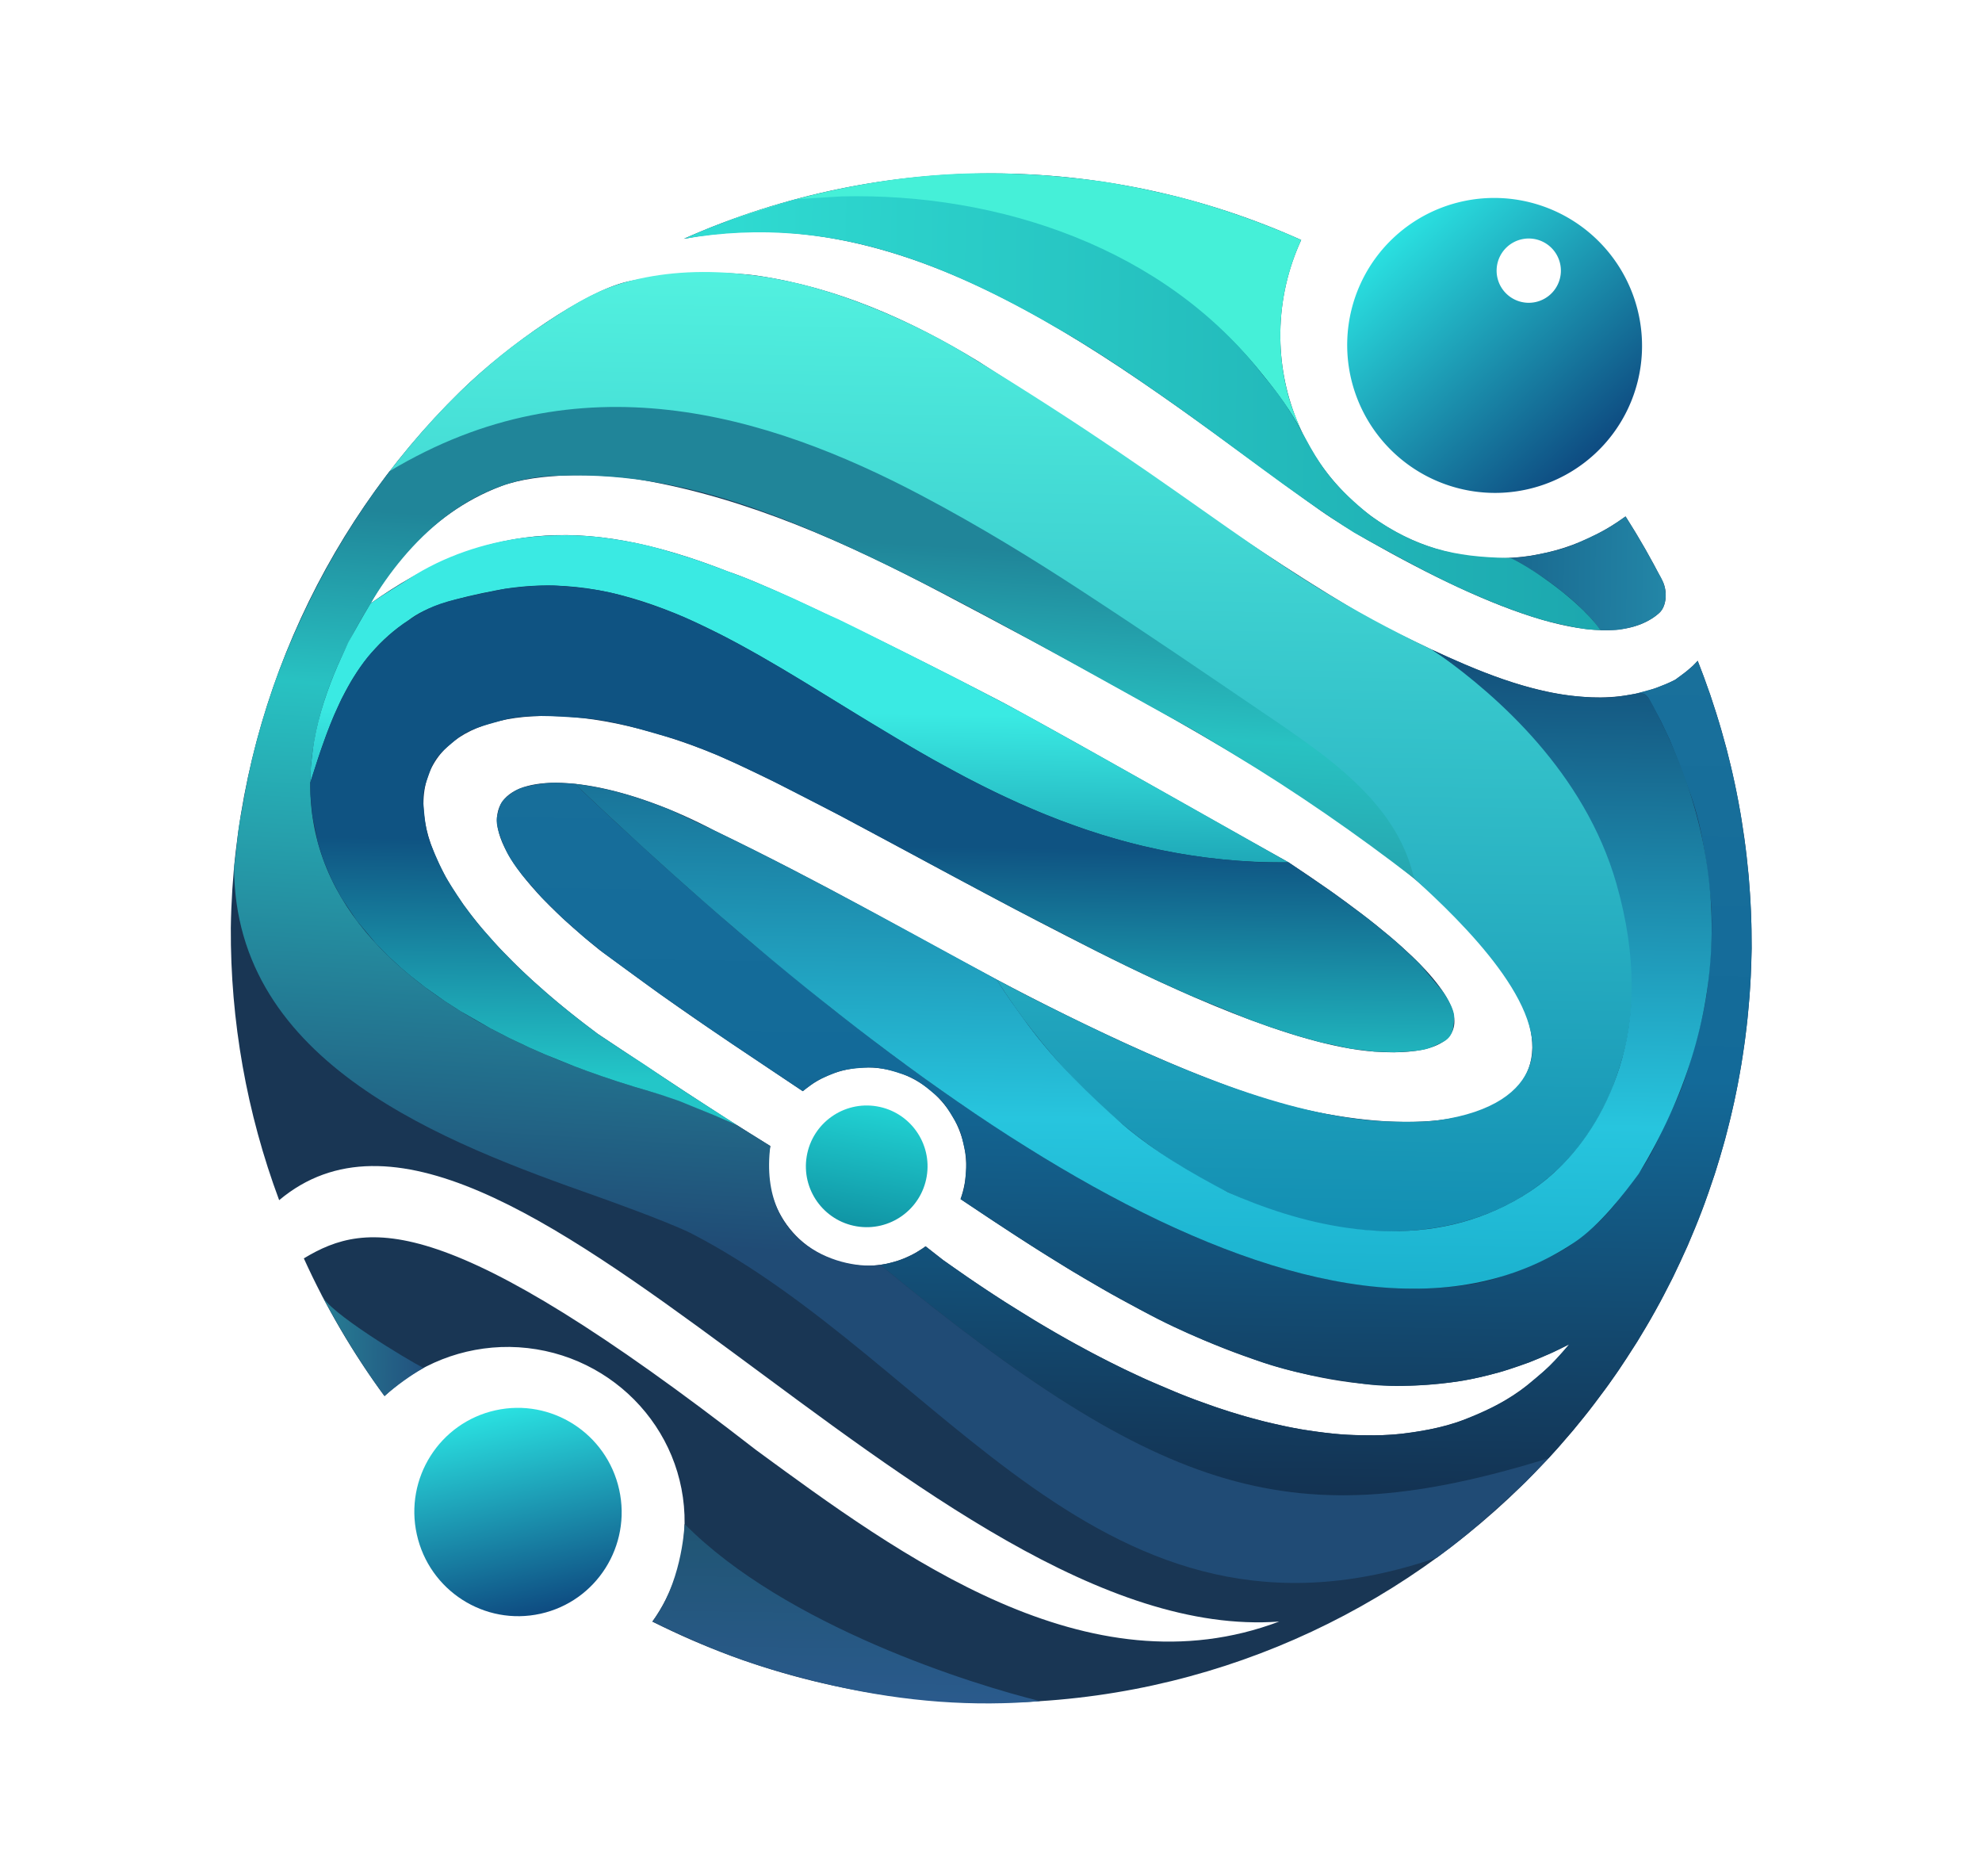 <?xml version="1.0" encoding="UTF-8" standalone="no"?>
<!-- Created with Inkscape (http://www.inkscape.org/) -->

<svg
   version="1.1"
   id="svg1"
   width="897.504"
   height="849.457"
   viewBox="0 0 897.504 849.457"
   xmlns:xlink="http://www.w3.org/1999/xlink"
   xmlns="http://www.w3.org/2000/svg"
   xmlns:svg="http://www.w3.org/2000/svg">
  <defs
     id="defs1">
    <linearGradient
       id="linearGradient35">
      <stop
         style="stop-color:#205573;stop-opacity:1;"
         offset="0"
         id="stop36" />
      <stop
         style="stop-color:#2a5a8c;stop-opacity:1;"
         offset="1"
         id="stop35" />
    </linearGradient>
    <linearGradient
       id="linearGradient33">
      <stop
         style="stop-color:#277f95;stop-opacity:1;"
         offset="0"
         id="stop34" />
      <stop
         style="stop-color:#22517e;stop-opacity:1;"
         offset="1"
         id="stop33" />
    </linearGradient>
    <linearGradient
       id="linearGradient28">
      <stop
         style="stop-color:#0f5382;stop-opacity:1;"
         offset="0.475"
         id="stop28" />
      <stop
         style="stop-color:#23c6c8;stop-opacity:1;"
         offset="0.915"
         id="stop29" />
    </linearGradient>
    <linearGradient
       id="linearGradient25">
      <stop
         style="stop-color:#3aeae3;stop-opacity:1;"
         offset="0.541"
         id="stop26" />
      <stop
         style="stop-color:#1ea7b7;stop-opacity:1;"
         offset="1"
         id="stop27" />
    </linearGradient>
    <linearGradient
       id="linearGradient15">
      <stop
         style="stop-color:#19709b;stop-opacity:1;"
         offset="0"
         id="stop16" />
      <stop
         style="stop-color:#136a99;stop-opacity:1;"
         offset="0.5"
         id="stop25" />
      <stop
         style="stop-color:#133252;stop-opacity:1;"
         offset="1"
         id="stop17" />
    </linearGradient>
    <linearGradient
       id="linearGradient5">
      <stop
         style="stop-color:#134e79;stop-opacity:1;"
         offset="0"
         id="stop5" />
      <stop
         style="stop-color:#27c5de;stop-opacity:1;"
         offset="0.739"
         id="stop15" />
      <stop
         style="stop-color:#1bb1ce;stop-opacity:1;"
         offset="1"
         id="stop14" />
    </linearGradient>
    <linearGradient
       id="linearGradient22">
      <stop
         style="stop-color:#52f1df;stop-opacity:1;"
         offset="0"
         id="stop23" />
      <stop
         style="stop-color:#138fb3;stop-opacity:1;"
         offset="1"
         id="stop24" />
    </linearGradient>
    <linearGradient
       id="linearGradient18">
      <stop
         style="stop-color:#208599;stop-opacity:1;"
         offset="0.115"
         id="stop19" />
      <stop
         style="stop-color:#28c2c2;stop-opacity:1;"
         offset="0.269"
         id="stop22" />
      <stop
         style="stop-color:#204b75;stop-opacity:1;"
         offset="0.742"
         id="stop18" />
    </linearGradient>
    <linearGradient
       id="linearGradient12">
      <stop
         style="stop-color:#19688f;stop-opacity:1;"
         offset="0"
         id="stop12" />
      <stop
         style="stop-color:#2386a7;stop-opacity:1;"
         offset="1"
         id="stop13" />
    </linearGradient>
    <linearGradient
       id="linearGradient10">
      <stop
         style="stop-color:#30ddd3;stop-opacity:1;"
         offset="0"
         id="stop11" />
      <stop
         style="stop-color:#1ca7ae;stop-opacity:1;"
         offset="1"
         id="stop10" />
    </linearGradient>
    <linearGradient
       id="linearGradient8">
      <stop
         style="stop-color:#0e4b81;stop-opacity:1;"
         offset="0"
         id="stop8" />
      <stop
         style="stop-color:#2ae1e1;stop-opacity:1;"
         offset="1"
         id="stop9" />
    </linearGradient>
    <linearGradient
       id="linearGradient6">
      <stop
         style="stop-color:#21d2d3;stop-opacity:1;"
         offset="0"
         id="stop6" />
      <stop
         style="stop-color:#1094a4;stop-opacity:1;"
         offset="1"
         id="stop7" />
    </linearGradient>
    <linearGradient
       id="linearGradient1">
      <stop
         style="stop-color:#0e4b81;stop-opacity:1;"
         offset="0"
         id="stop2" />
      <stop
         style="stop-color:#2ae1e1;stop-opacity:1;"
         offset="1"
         id="stop1" />
    </linearGradient>
    <linearGradient
       xlink:href="#linearGradient1"
       id="linearGradient2"
       x1="627.957"
       y1="274.573"
       x2="740.146"
       y2="274.573"
       gradientUnits="userSpaceOnUse"
       spreadMethod="pad"
       gradientTransform="matrix(-0.685,-0.729,-0.729,0.685,1352.592,585.011)" />
    <linearGradient
       xlink:href="#linearGradient6"
       id="linearGradient7"
       x1="433.357"
       y1="589.131"
       x2="464.558"
       y2="589.131"
       gradientUnits="userSpaceOnUse"
       gradientTransform="matrix(1.482,0,0,1.482,-151.281,-338.094)" />
    <linearGradient
       xlink:href="#linearGradient8"
       id="linearGradient9"
       x1="279.489"
       y1="722.665"
       x2="358.633"
       y2="722.665"
       gradientUnits="userSpaceOnUse"
       gradientTransform="translate(-1095.644,-577.877)" />
    <linearGradient
       xlink:href="#linearGradient10"
       id="linearGradient11"
       x1="375.525"
       y1="301.16"
       x2="725.579"
       y2="301.16"
       gradientUnits="userSpaceOnUse" />
    <linearGradient
       xlink:href="#linearGradient12"
       id="linearGradient13"
       x1="690.586"
       y1="360.403"
       x2="750.365"
       y2="360.403"
       gradientUnits="userSpaceOnUse" />
    <linearGradient
       xlink:href="#linearGradient18"
       id="linearGradient19"
       x1="298.646"
       y1="532.152"
       x2="731.381"
       y2="532.152"
       gradientUnits="userSpaceOnUse"
       gradientTransform="rotate(2.65,-52.982,657.043)" />
    <linearGradient
       xlink:href="#linearGradient22"
       id="linearGradient24"
       x1="251.328"
       y1="521.145"
       x2="608.413"
       y2="521.145"
       gradientUnits="userSpaceOnUse" />
    <linearGradient
       xlink:href="#linearGradient5"
       id="linearGradient14"
       x1="390.313"
       y1="470.723"
       x2="634.263"
       y2="470.723"
       gradientUnits="userSpaceOnUse" />
    <linearGradient
       xlink:href="#linearGradient15"
       id="linearGradient17"
       x1="392.968"
       y1="477.582"
       x2="712.049"
       y2="477.582"
       gradientUnits="userSpaceOnUse" />
    <linearGradient
       xlink:href="#linearGradient25"
       id="linearGradient27"
       x1="351.968"
       y1="601.135"
       x2="473.707"
       y2="601.135"
       gradientUnits="userSpaceOnUse" />
    <linearGradient
       xlink:href="#linearGradient28"
       id="linearGradient29"
       x1="371.173"
       y1="569.374"
       x2="575.11"
       y2="569.374"
       gradientUnits="userSpaceOnUse" />
    <linearGradient
       xlink:href="#linearGradient33"
       id="linearGradient34"
       x1="243.234"
       y1="660.163"
       x2="282.42"
       y2="660.163"
       gradientUnits="userSpaceOnUse" />
    <linearGradient
       xlink:href="#linearGradient35"
       id="linearGradient36"
       x1="726.831"
       y1="578.489"
       x2="792.926"
       y2="578.489"
       gradientUnits="userSpaceOnUse" />
  </defs>
  <g
     id="g1"
     style="opacity:1"
     transform="translate(-75.532,-100.945)">
    <rect
       style="display:none;fill:#ffffff;fill-opacity:1;fill-rule:evenodd;stroke-width:14;stroke-opacity:0.741"
       id="rect36"
       width="897.504"
       height="849.457"
       x="75.532"
       y="100.945" />
    <g
       id="g2"
       transform="matrix(1.192,0,0,1.192,-63.7,-73.873)">
      <g
         id="g13"
         style="display:inline;opacity:1"
         transform="rotate(0.774,440.457,316.381)">
        <path
           id="path1"
           style="display:inline;opacity:1;fill:#193654;fill-opacity:1;fill-rule:evenodd;stroke-width:17.585;stroke-opacity:0.741"
           d="m 495.879,211.803 c -41.541,0.009 -82.593,9.024 -120.354,26.432 90.445,-18.559 172.684,51.246 243.352,100.015 4.486,3.095 13.226,8.331 18.002,10.956 47.377,26.047 92.295,43.139 111.025,26.176 2.954,-2.675 3.035,-8.581 1.17,-12.123 -4.403,-8.364 -9.211,-16.508 -14.406,-24.402 -14.188,10.661 -31.331,16.447 -48.953,16.523 -45.914,1.7e-4 -83.135,-37.967 -83.135,-84.803 0.005,-12.095 2.546,-24.05 7.453,-35.061 -36.054,-15.62 -74.896,-23.688 -114.154,-23.713 z m -108.934,39.23 c -8.616,0.299 -23.538,1.478 -32.988,3.857 -15.606,3.93 -44.174,23.974 -62.557,42.49 -53.433,53.82 -84.336,127.269 -84.42,204.865 0.29,35.323 6.987,70.296 19.762,103.203 83.042,-71.617 249.425,166.604 382.016,154.914 -72.277,28.354 -143.986,-22.846 -199.691,-62.555 -118.729,-89.752 -148.663,-85.317 -172.652,-70.377 8.619,18.346 19.127,35.734 31.352,51.879 12.564,-12.303 29.546,-19.237 47.266,-19.301 37.211,-5.4e-4 67.377,29.701 67.377,66.34 -0.036,13.291 -4.126,26.265 -11.74,37.24 39.034,19.028 81.83,28.974 125.211,29.1 159.554,-2.8e-4 288.898,-130.036 288.898,-290.443 -0.28,-37.397 -7.742,-74.389 -21.975,-108.941 -0.61,0.757 -2.652,3.16 -8.441,7.322 C 718.316,419.671 674.129,396.167 641.062,380.787 590.175,352.376 554.269,324.311 488.184,283.387 461.849,267.808 433.823,255.853 403.5,251.852 c -4.545,-0.6 -11.973,-0.977 -16.555,-0.818 z m -53.121,77.604 c 9.759,-0.374 19.629,0.23 27.023,1.412 40.438,6.466 78.071,22.795 114.768,41.502 43.225,22.036 113.325,58.179 153.324,85.59 118.351,81.105 77.445,127.703 -13.496,108.516 C 581.176,558.426 529.327,533.989 498.127,517.953 461.655,499.207 433.468,483.061 390.336,462.902 322.648,428.373 266.828,445.964 347.189,508.799 l 1.502,1.068 c 6.16,4.381 16.122,11.52 22.338,15.822 17.75,12.286 35.965,23.89 54.055,35.674 6.863,-6.016 15.678,-9.335 24.805,-9.34 20.8,3.2e-4 37.662,16.862 37.662,37.662 -0.024,4.031 -0.696,8.032 -1.988,11.85 69.677,45.435 151.627,95.359 232.002,51.998 -51.077,64.232 -148.092,33.853 -238.33,-28.77 l -6.703,-5.102 c -6.512,4.954 -14.46,7.653 -22.643,7.688 -20.802,7.6e-4 -37.665,-16.862 -37.664,-37.664 0.03,-2.461 0.302,-4.913 0.811,-7.32 -22.384,-13.345 -44.211,-27.597 -66.117,-41.707 -117.974,-85.146 -66.828,-150.204 43.857,-106.551 39.491,16.683 84.399,43.044 145.586,72.777 27.962,13.588 74.733,34.703 105.65,36.521 37.707,2.217 53.478,-15.851 -33.592,-71.455 -36.117,-19.424 -71.871,-39.483 -108.143,-58.617 -6.073,-3.14 -82.629,-41.499 -106.289,-48.949 -56.636,-21.445 -94.268,-16.079 -135.547,13.906 5.028,-9.572 20.164,-33.875 49.031,-45.203 6.947,-2.726 16.593,-4.077 26.352,-4.451 z" />
        <path
           id="path2"
           style="display:inline;mix-blend-mode:normal;fill:url(#linearGradient2);fill-rule:evenodd;stroke:none;stroke-width:15.313;stroke-dasharray:none;stroke-opacity:0.741;paint-order:markers fill stroke"
           d="m 724.809,236.271 a 56.095,55.931 46.778 0 1 -2.343,79.179 56.095,55.931 46.778 0 1 -79.171,-2.574 56.095,55.931 46.778 0 1 2.34,-79.179 56.095,55.931 46.778 0 1 79.174,2.574 z m -19.28,1.365 a 12.208,12.208 0 0 0 -17.256,-0.537 12.208,12.208 0 0 0 -0.536,17.258 12.208,12.208 0 0 0 17.258,0.536 12.208,12.208 0 0 0 0.534,-17.256 z" />
        <ellipse
           style="display:inline;fill:url(#linearGradient9);fill-rule:evenodd;stroke-width:14;stroke-opacity:0.741"
           id="path3"
           cx="-776.583"
           cy="144.787"
           rx="39.572"
           ry="39.368"
           transform="rotate(-103.261)" />
        <circle
           style="display:inline;opacity:1;fill:url(#linearGradient7);fill-rule:evenodd;stroke-width:26.759;stroke-opacity:0.741"
           id="path4"
           cx="513.924"
           cy="534.801"
           r="23.115"
           transform="matrix(-0.153,0.988,0.988,0.153,0,0)" />
      </g>
      <g
         id="g14"
         style="display:inline;opacity:1"
         transform="rotate(0.774,440.457,316.381)">
        <path
           style="fill:url(#linearGradient13);fill-rule:evenodd;stroke:none;stroke-width:15.313;stroke-dasharray:none;stroke-opacity:0.741;paint-order:markers fill stroke"
           d="m 690.586,355.212 c 0,0 5.058,-0.136 10.235,-1.311 5.177,-1.175 10.091,-2.104 15.894,-4.783 5.804,-2.679 10.357,-4.881 14.155,-7.572 l 3.798,-2.691 1.949,3.002 2.758,4.391 3.508,5.85 4.516,8.025 c 1.307,2.064 3.087,5.184 2.916,9.166 -0.032,0.743 -0.263,3.739 -1.944,5.614 -0.8,0.893 -2.431,2.257 -4.163,3.195 -0.778,0.422 -1.68,0.958 -3.007,1.513 -1.627,0.68 -3.565,1.266 -4.995,1.589 -2.598,0.588 -3.842,0.847 -5.906,0.912 -0.015,4.8e-4 0.015,-4.7e-4 0,0 -1.203,0.037 -2.554,0.053 -3.468,0.059 -0.647,0.005 -1.075,0.005 -1.075,0.005 l -3.053,-3.772 -2.479,-2.622 -3.104,-2.944 -3.487,-3 c 0,0 -5.392,-4.294 -8.245,-6.231 -2.853,-1.936 -9.443,-6.063 -10.983,-6.842 -1.54,-0.779 -3.821,-1.554 -3.821,-1.554 z"
           id="path12" />
        <path
           style="display:inline;fill:#45f0d8;fill-opacity:1;fill-rule:evenodd;stroke:none;stroke-width:15.313;stroke-dasharray:none;stroke-opacity:0.741;paint-order:markers fill stroke"
           d="m 390.146,231.978 c 5.769,-2.313 21.574,-8.4 43.18,-13.271 18.662,-4.208 41.693,-7.486 65.83,-6.904 3.158,0.076 7.903,0.17 13.657,0.51 3.969,0.235 8.425,0.608 13.145,1.087 6.294,0.639 10.589,1.136 17.491,2.397 4.937,0.779 8.798,1.653 13.694,2.65 7.038,1.434 15.809,3.759 24.282,6.436 4.031,1.274 7.958,2.583 11.674,3.923 3.201,1.154 6.253,2.345 8.988,3.406 2.752,1.069 3.64,1.474 5.704,2.342 0.567,0.239 1.49,0.659 2.243,0.96 -13.802,31.444 -4.699,58.606 -1.986,65.37 1.483,3.696 3.094,7.215 3.094,7.215 -4.023,-7.338 -9.041,-14.067 -15.626,-21.926 -46.4,-56.255 -132.903,-76.256 -205.369,-54.197 z"
           id="path11" />
        <path
           style="display:inline;fill:url(#linearGradient11);fill-rule:evenodd;stroke:none;stroke-width:15.313;stroke-dasharray:none;stroke-opacity:0.741;paint-order:markers fill stroke"
           d="m 435.177,221.322 c 59.87,-2.262 123.356,18.05 161.377,66.153 19.712,22.392 14.991,32.02 41.304,52.453 17.385,11.931 31.656,15.262 52.729,15.285 1.63,-0.521 25.526,13.642 35.172,26.965 -0.797,-0.067 -1.455,-0.057 -2.027,-0.086 -0.524,-0.026 -0.972,-0.043 -1.379,-0.057 -3.293,-0.116 -8.553,-1.195 -11.788,-1.851 -2.811,-0.57 -5.508,-1.185 -8.851,-2.163 -8.506,-2.488 -17.865,-6.047 -26.438,-9.723 -11.487,-4.924 -23.867,-11.341 -34.423,-16.966 -3.147,-1.677 -6.214,-3.33 -9.181,-4.925 -24.474,-14.962 -46.403,-32.46 -74.154,-51.229 -11.125,-7.524 -22.936,-15.374 -36.604,-23.16 -21.834,-12.438 -42.527,-22.353 -63.548,-28.768 -25.918,-7.909 -52.322,-10.433 -81.842,-5.015 9.877,-4.489 13.806,-6.157 25.798,-10.183 9.104,-3.056 16.517,-5.434 16.517,-5.434 z"
           id="path9" />
      </g>
      <g
         id="g25"
         style="display:inline;opacity:1"
         transform="rotate(90.897,510.118,510.875)">
        <path
           style="display:inline;fill:url(#linearGradient17);fill-rule:evenodd;stroke-width:14;stroke-opacity:0.741"
           d="m 405.863,284.523 -2.117,-7.276 -2.114,-5.11 -1.324,-2.649 -3.234,-4.195 -2.225,-2.491 -1.882,-1.74 5.05,-2.038 7.731,-2.91 10.68,-3.617 10.22,-3.037 8.719,-2.274 7.096,-1.641 8.253,-1.676 12.864,-2.123 11.481,-1.401 9.275,-0.796 8.272,-0.46 9.253,-0.236 10.505,0.163 7.527,0.346 9.432,0.707 7.711,0.806 8.892,1.187 8.007,1.309 5.971,1.126 c 0,0 10.886,2.234 17.273,3.998 6.386,1.764 9.867,2.792 9.867,2.792 l 11.829,3.855 6.623,2.408 9.952,3.968 11.477,5.12 9.734,4.823 6.846,3.67 8.171,4.698 10.944,6.864 5.793,3.916 10.135,7.357 7.284,5.715 7.46,6.256 3.46,3.049 1.751,5.482 3.318,11.085 3.821,14.568 1.819,8.142 1.153,5.885 1.111,6.56 1.194,8.971 0.674,7.352 0.398,8.092 0.057,4.867 -0.138,6.235 -0.338,5.674 -0.612,6.248 -1.026,7.211 -1.92,9.665 -1.462,5.837 -2.22,7.535 -3.09,8.891 -3.822,9.455 -2.629,5.851 -4.415,9.007 -6.249,11.521 -4.294,7.328 -4.813,7.795 -6.936,10.637 -7.244,10.545 -4.941,6.937 -6.591,8.997 -8.507,11.267 -4.516,5.852 -9.039,11.499 -0.461,-2.451 -1.149,-4.067 -0.935,-2.439 -1.352,-2.851 -0.962,-1.717 -1.702,-2.607 -0.736,-0.996 2.544,-3.357 2.544,-3.357 6.683,-9.888 3.164,-4.842 2.637,-4.122 3.122,-4.99 7.496,-12.536 4.347,-7.689 2.797,-5.139 4.263,-8.171 3.098,-6.238 2.799,-5.893 3.535,-7.863 5.636,-13.823 1.873,-5.071 2.895,-8.507 1.568,-5.058 1.613,-5.662 1.956,-7.76 1.804,-8.61 0.875,-5.096 c 0,0 1.676,-11.492 1.81,-17.718 0.134,-6.226 0.181,-14.487 -0.697,-20.471 -0.878,-5.984 -2.424,-15.607 -5.253,-22.517 -2.83,-6.91 -7.464,-17.545 -13.643,-24.639 -6.179,-7.094 -6.715,-7.869 -9.629,-10.496 -2.913,-2.627 -6.491,-5.591 -6.491,-5.591 v 0 l 3.158,6.161 3.956,8.961 3.472,9.713 c 0,0 3.352,10.848 4.37,18.268 1.018,7.42 2.914,21.732 1.333,34.692 -1.581,12.961 -3.766,27.734 -8.241,40.664 -4.476,12.93 -9.729,27.909 -18.131,43.809 -8.402,15.9 -5.9,11.322 -5.9,11.322 l -8.829,15.706 -7.645,12.783 -5.169,8.347 -7.12,11.227 -4.378,6.796 -2.374,3.664 c 0,0 -3.302,-1.442 -7.578,-1.702 -4.276,-0.26 -7.039,-0.634 -11.167,0.384 -4.128,1.018 -7.15,1.488 -11.055,3.942 -3.905,2.455 -6.757,3.939 -9.738,7.628 -2.98,3.69 -5.734,6.964 -7.277,11.617 -1.543,4.654 -2.877,9.619 -2.62,13.911 0.257,4.292 0.698,9.034 2.236,12.682 1.537,3.648 2.636,6.232 4.458,8.65 1.822,2.419 2.699,3.452 2.699,3.452 v 0 0 l -6.009,9.294 -11.206,17.323 -6.241,9.531 -12.801,18.997 -8.914,12.673 -6.16,8.685 -5.53,7.104 -7.472,8.726 -7.818,8.16 -7.759,6.95 c 0,0 -5.428,4.66 -9.742,6.694 -4.314,2.034 -9.72,4.417 -13.162,3.58 -3.442,-0.836 -4.749,-1.106 -6.173,-2.468 -1.424,-1.361 -3.882,-4.118 -4.795,-7.347 -0.913,-3.229 -2.008,-8.872 -1.889,-13.006 0.119,-4.133 0.291,-6.488 0.291,-6.488 l 6.135,-6.693 8.154,-9.004 14.236,-16.04 9.86,-11.371 14.736,-17.442 6.828,-8.284 23.485,-29.657 13.412,-17.914 6.697,-9.272 10.005,-14.335 5.888,-8.747 15.151,-23.837 6.672,-11.263 6.185,-10.988 6.194,-11.667 5.356,-10.769 6.172,-13.465 2.581,-6.072 2.929,-7.305 2.335,-6.221 2.298,-6.564 2.703,-8.474 2.925,-10.565 1.564,-6.621 1.602,-8.045 1.241,-7.954 c 0,0 1.9,-16.993 1.439,-24.496 -0.461,-7.503 -1.016,-20.961 -5.201,-32.005 -4.186,-11.044 -8.519,-21.341 -13.325,-27.274 -4.806,-5.932 -7.903,-10.237 -17.183,-17.161 -9.28,-6.924 -12.37,-9.57 -23.846,-14.726 -11.476,-5.156 -16.041,-7.616 -26.105,-10.487 -10.064,-2.871 -21.816,-5.982 -31.364,-6.838 -9.548,-0.856 -22.224,-1.813 -32.806,-0.565 -10.582,1.247 -26.397,3.316 -39.529,8.251 -13.131,4.936 -20.955,8.408 -20.955,8.408 l -6.692,3.289 -8.755,4.893 c 0,0 -0.953,0.749 -1.194,1.145 -0.241,0.396 -0.403,0.461 -0.479,1.074 -0.076,0.613 0.006,1.929 0.006,1.929 z"
           id="path15" />
        <path
           style="display:inline;opacity:1;fill:url(#linearGradient19);fill-rule:evenodd;stroke:none;stroke-width:15.313;stroke-dasharray:none;stroke-opacity:0.741;paint-order:markers fill stroke"
           d="m 480.123,815.771 c 74.863,-1.318 103.354,-81.758 122.94,-140.118 0,0 8.528,-25.39 13.223,-35.428 47.936,-96.779 164.777,-158.78 118.841,-285.462 -8.837,-11.914 -19.052,-22.561 -29.266,-33.264 l -9.107,-8.513 c 31.241,95.982 17.727,145.232 -69.508,254.989 2.324,13.512 -5.862,46.639 -44.466,42.448 l -7.671,12.72 c 0,0 -7.038,16.808 -10.037,24.304 -12.413,50.812 -58.387,194.223 -186.033,118.009 -23.091,-13.217 -49.032,-37.151 -49.617,-71.557 -2.379,-50.628 16.448,-97.351 59.932,-179.867 11.752,-22.3 21.51,-40.227 30.027,-56.375 3.844,-7.287 7.832,-13.977 11.97,-21.058 13.894,-23.775 29.38,-46.949 45.941,-69.072 0,0 -19.363,0.444 -24.069,5.408 -0.712,0.751 -1.614,1.795 -2.632,3.028 -8.737,10.57 -22.087,28.389 -29.747,39.764 -7.4e-4,0.001 -0.001,0.002 -0.002,0.003 -127.853,189.851 -147.839,254.925 -92.06,343.332 23.564,17.408 49.547,31.037 77.073,41.025 11,3.838 22.335,7.13 33.682,9.634 7.472,1.649 14.849,2.809 22.498,4.075 5.321,0.881 11.441,1.127 18.087,1.975 z"
           id="path14" />
        <path
           style="display:inline;opacity:1;fill:url(#linearGradient24);fill-rule:evenodd;stroke:none;stroke-width:15.313;stroke-dasharray:none;stroke-opacity:0.741;paint-order:markers fill stroke"
           d="m 328.783,759.062 c -23.383,-17.454 -41.422,-35.703 -55.186,-55.348 -9.357,-13.355 -14.952,-22.381 -18.163,-33.508 -3.665,-12.697 -5.127,-27.284 -3.679,-43.791 0.366,-4.17 0.826,-8.351 1.542,-12.476 1.284,-7.405 2.009,-10.66 3.893,-17.563 5.014,-18.372 14.196,-39.501 23.708,-55.71 55.684,-94.89 78.987,-112.34 109.416,-178.54 18.683,-29.858 42.393,-51.163 67.74,-63.796 27.164,-13.538 56.057,-17.242 80.932,-12.272 5.45,1.089 14.097,3.728 19.224,5.874 82.128,34.375 69.742,161.547 -40.023,233.539 5.176,-9.879 10.35,-20.681 15.651,-32.039 18.312,-39.23 35.596,-82.717 35.964,-118.677 0.056,-5.466 0.011,-13.009 -0.786,-17.964 -3.388,-21.052 -11.754,-30.987 -20.868,-34.153 -22.112,-7.681 -54.02,25.604 -70.852,44.891 -23.711,5.627 -39.872,25.215 -53.588,45.563 -0.926,1.373 -2.633,3.875 -3.531,5.24 -21.274,32.371 -33.283,50.504 -50.185,77.286 -11.482,18.183 -23.733,38.713 -35.27,61.422 -29.943,58.935 -50.468,130.866 -5.936,202.022 z"
           id="path22" />
        <path
           style="display:inline;fill:url(#linearGradient14);fill-rule:evenodd;stroke-width:14;stroke-opacity:0.741"
           d="m 390.313,362.126 c 7.557,-17.058 15.324,-36.057 16.849,-54.979 0.495,-6.138 0.665,-12.215 -0.478,-18.284 -0.289,-1.537 -0.59,-3.05 -0.82,-4.34 -0.616,-3.442 -0.17,-4.201 4.405,-6.731 57.994,-32.067 118.92,-31.878 177.901,2.607 7.449,5.322 19.75,14.37 26.463,24.085 63.705,92.183 -47.819,251.605 -168.259,382.346 1.797,-15.429 5.153,-25.053 9.148,-35.988 18.692,-42.83 40.99,-84.001 62.665,-125.371 5.812,-3.758 11.342,-7.918 16.87,-12.075 14.019,-10.704 26.165,-23.489 37.583,-36.878 10.076,-12.292 17.961,-26.091 25.008,-40.29 10.758,-25.204 21.294,-63.812 6.438,-98.882 -3.592,-8.48 -8.667,-17.118 -15.784,-24.699 -9.363,-9.972 -22.605,-18.981 -40.416,-24.299 -18.52,-5.529 -41.711,-6.269 -69.897,2.289 -42.176,12.806 -70.625,46.732 -85.351,67.867 z"
           id="path5" />
        <path
           style="display:inline;opacity:1;fill:url(#linearGradient27);fill-rule:evenodd;stroke-width:14;stroke-opacity:0.741"
           d="m 471.946,415.277 c 3.717,138.519 -118.282,207.648 -98.592,302.491 3.14,15.124 6.495,26.708 11.959,33.275 14.555,21.683 38.337,29.201 62.192,36.287 -4.396,0.118 -7.751,-0.274 -12.106,-0.728 -9.7,-1.011 -20.446,-4.219 -29.435,-7.743 -4.331,-1.698 -7.788,-3.313 -12.046,-5.17 -4.867,-2.59 -10.121,-5.444 -14.878,-8.233 -3.763,-5.222 -6.605,-10.021 -9.669,-14.569 -8.549,-12.692 -14.117,-28.273 -16.221,-43.701 -1.315,-9.647 -1.552,-20.436 -0.43,-29.866 0.915,-7.689 2.073,-14.744 4.097,-22.193 1.593,-5.863 1.741,-6.332 3.504,-12.204 l 2.136,-6.406 4.843,-13.636 c 3.324,-8.347 6.222,-15.59 9.963,-23.758 8.886,-19.399 -1.699,2.413 18.479,-39.511 2.245,-4.666 4.948,-10.084 8.013,-16.485 l 9.806,-19.582 4.263,-8.21 13.527,-25.257 16.438,-30.352 12.3,-22.643 9.345,-17.158 z"
           id="path25" />
        <path
           style="display:inline;opacity:1;fill:url(#linearGradient29);fill-rule:evenodd;stroke-width:14;stroke-opacity:0.741"
           d="m 471.946,415.277 11.494,-17.405 9.747,-13.535 8.189,-10.292 8.151,-9.005 10.5,-9.108 c 0,0 6.247,-4.678 10.039,-4.509 3.792,0.17 7.355,0.309 9.312,4.364 1.957,4.055 2.85,5.328 3.379,9.819 0.529,4.491 0.716,8.284 0.716,8.284 l -0.144,7.641 -0.987,9.141 -2.191,11.166 -2.414,9.269 -3.313,10.748 -2.767,8.03 -8.557,21.941 -5.66,13.088 -4.758,10.443 -5.647,11.904 -15.387,31.088 -12.05,23.553 -7.278,14.049 -15.331,29.717 -12.918,26.17 -5.1,11.047 c 0,0 -7.479,16.19 -10.788,28.48 -3.309,12.29 -6.252,22.191 -6.847,33.124 -0.595,10.933 -1.198,21.786 1.259,29.944 2.456,8.158 3.715,13.314 7.627,17.722 3.912,4.409 6.442,7.926 11.882,9.655 5.44,1.729 7.614,3.03 13.463,2.391 5.849,-0.639 9.911,-1.083 14.852,-3.127 4.941,-2.043 10.5,-4.722 13.434,-6.554 2.933,-1.832 9.33,-6.286 9.33,-6.286 l 4.417,-3.43 3.814,-3.187 7.478,-6.838 7.053,-7.147 4.933,-5.393 6.498,-7.593 3.874,-4.789 4.306,-5.554 5.663,-7.672 2.521,-3.93 3.97,-6.183 4.801,-7.675 5.62,-8.595 5.326,-8.389 11.655,-18.714 -3.78,9.067 -5.176,13.252 -2.15,6.691 -1.322,4.575 -1.624,5.812 -1.886,6.333 -1.912,6.023 -1.842,5.476 -1.755,4.947 -4.279,11.105 -2.61,6.19 -3.411,7.512 -3.577,7.25 -6.369,11.53 -3.659,5.918 -5.185,7.61 -4.195,5.552 -2.997,3.662 -4.538,5.097 -4.654,4.705 -8.509,7.362 -8.766,6.078 -6.554,3.648 -7.212,3.208 -6.713,2.284 -10.587,2.34 -7.591,0.802 -4.75,0.155 -4.681,-1.401 -6.766,-2.102 -7.975,-2.707 -5.462,-2.079 -7.062,-3.082 -6.509,-3.381 c 0,0 -7.162,-3.985 -11.408,-7.857 -4.246,-3.873 -8.955,-8.527 -12.33,-13.676 -3.374,-5.149 -5.957,-8.724 -8.384,-18.345 -2.428,-9.621 -4.187,-18.129 -4.187,-18.129 0,0 -1.9,-12.742 -1.518,-19.804 0.382,-7.061 1.137,-15.975 2.868,-22.777 1.732,-6.801 5.494,-19.801 9.963,-29.44 4.469,-9.639 5.332,-11.393 5.332,-11.393 l 2.843,-5.59 4.278,-7.996 4.273,-7.639 3.505,-6.092 4.289,-7.318 10.169,-17.14 11.766,-20.313 4.581,-8.3 6.325,-12.072 3.719,-7.553 2.635,-5.618 3.218,-7.238 3.424,-8.278 2.784,-7.306 3.332,-9.678 2.215,-7.22 2.068,-7.564 1.637,-6.8 1.682,-8.14 1.249,-7.294 1.13,-8.335 0.812,-8.285 0.386,-5.828 0.321,-6.26 v -4.985 z"
           id="path27" />
      </g>
      <g
         id="g36"
         transform="rotate(90.897,510.118,510.875)">
        <path
           style="fill:url(#linearGradient36);fill-opacity:1;fill-rule:evenodd;stroke-width:14;stroke-opacity:0.741"
           d="m 726.831,640.74 c 38.193,-38.937 59.329,-110.452 65.175,-136.163 2.538,25.161 1.113,50.967 -4.562,78.205 -2.014,9.667 -4.47,19.652 -7.554,29.714 -3.838,12.658 -8.946,24.961 -15.793,39.904 -14.349,-10.517 -34.221,-11.561 -37.265,-11.66 z"
           id="path34" />
        <path
           style="display:inline;opacity:1;fill:url(#linearGradient34);fill-opacity:1;fill-rule:evenodd;stroke-width:14;stroke-opacity:0.741"
           d="m 243.234,641.015 c 2.074,6.408 33.683,24.761 39.185,27.417 -5.27,3.181 -10.089,6.793 -14.654,10.879 -11.61,-15.2 -20.545,-31.041 -24.531,-38.295 z"
           id="path32"
           transform="rotate(-90.123,511.907,511.704)" />
      </g>
    </g>
  </g>
</svg>
